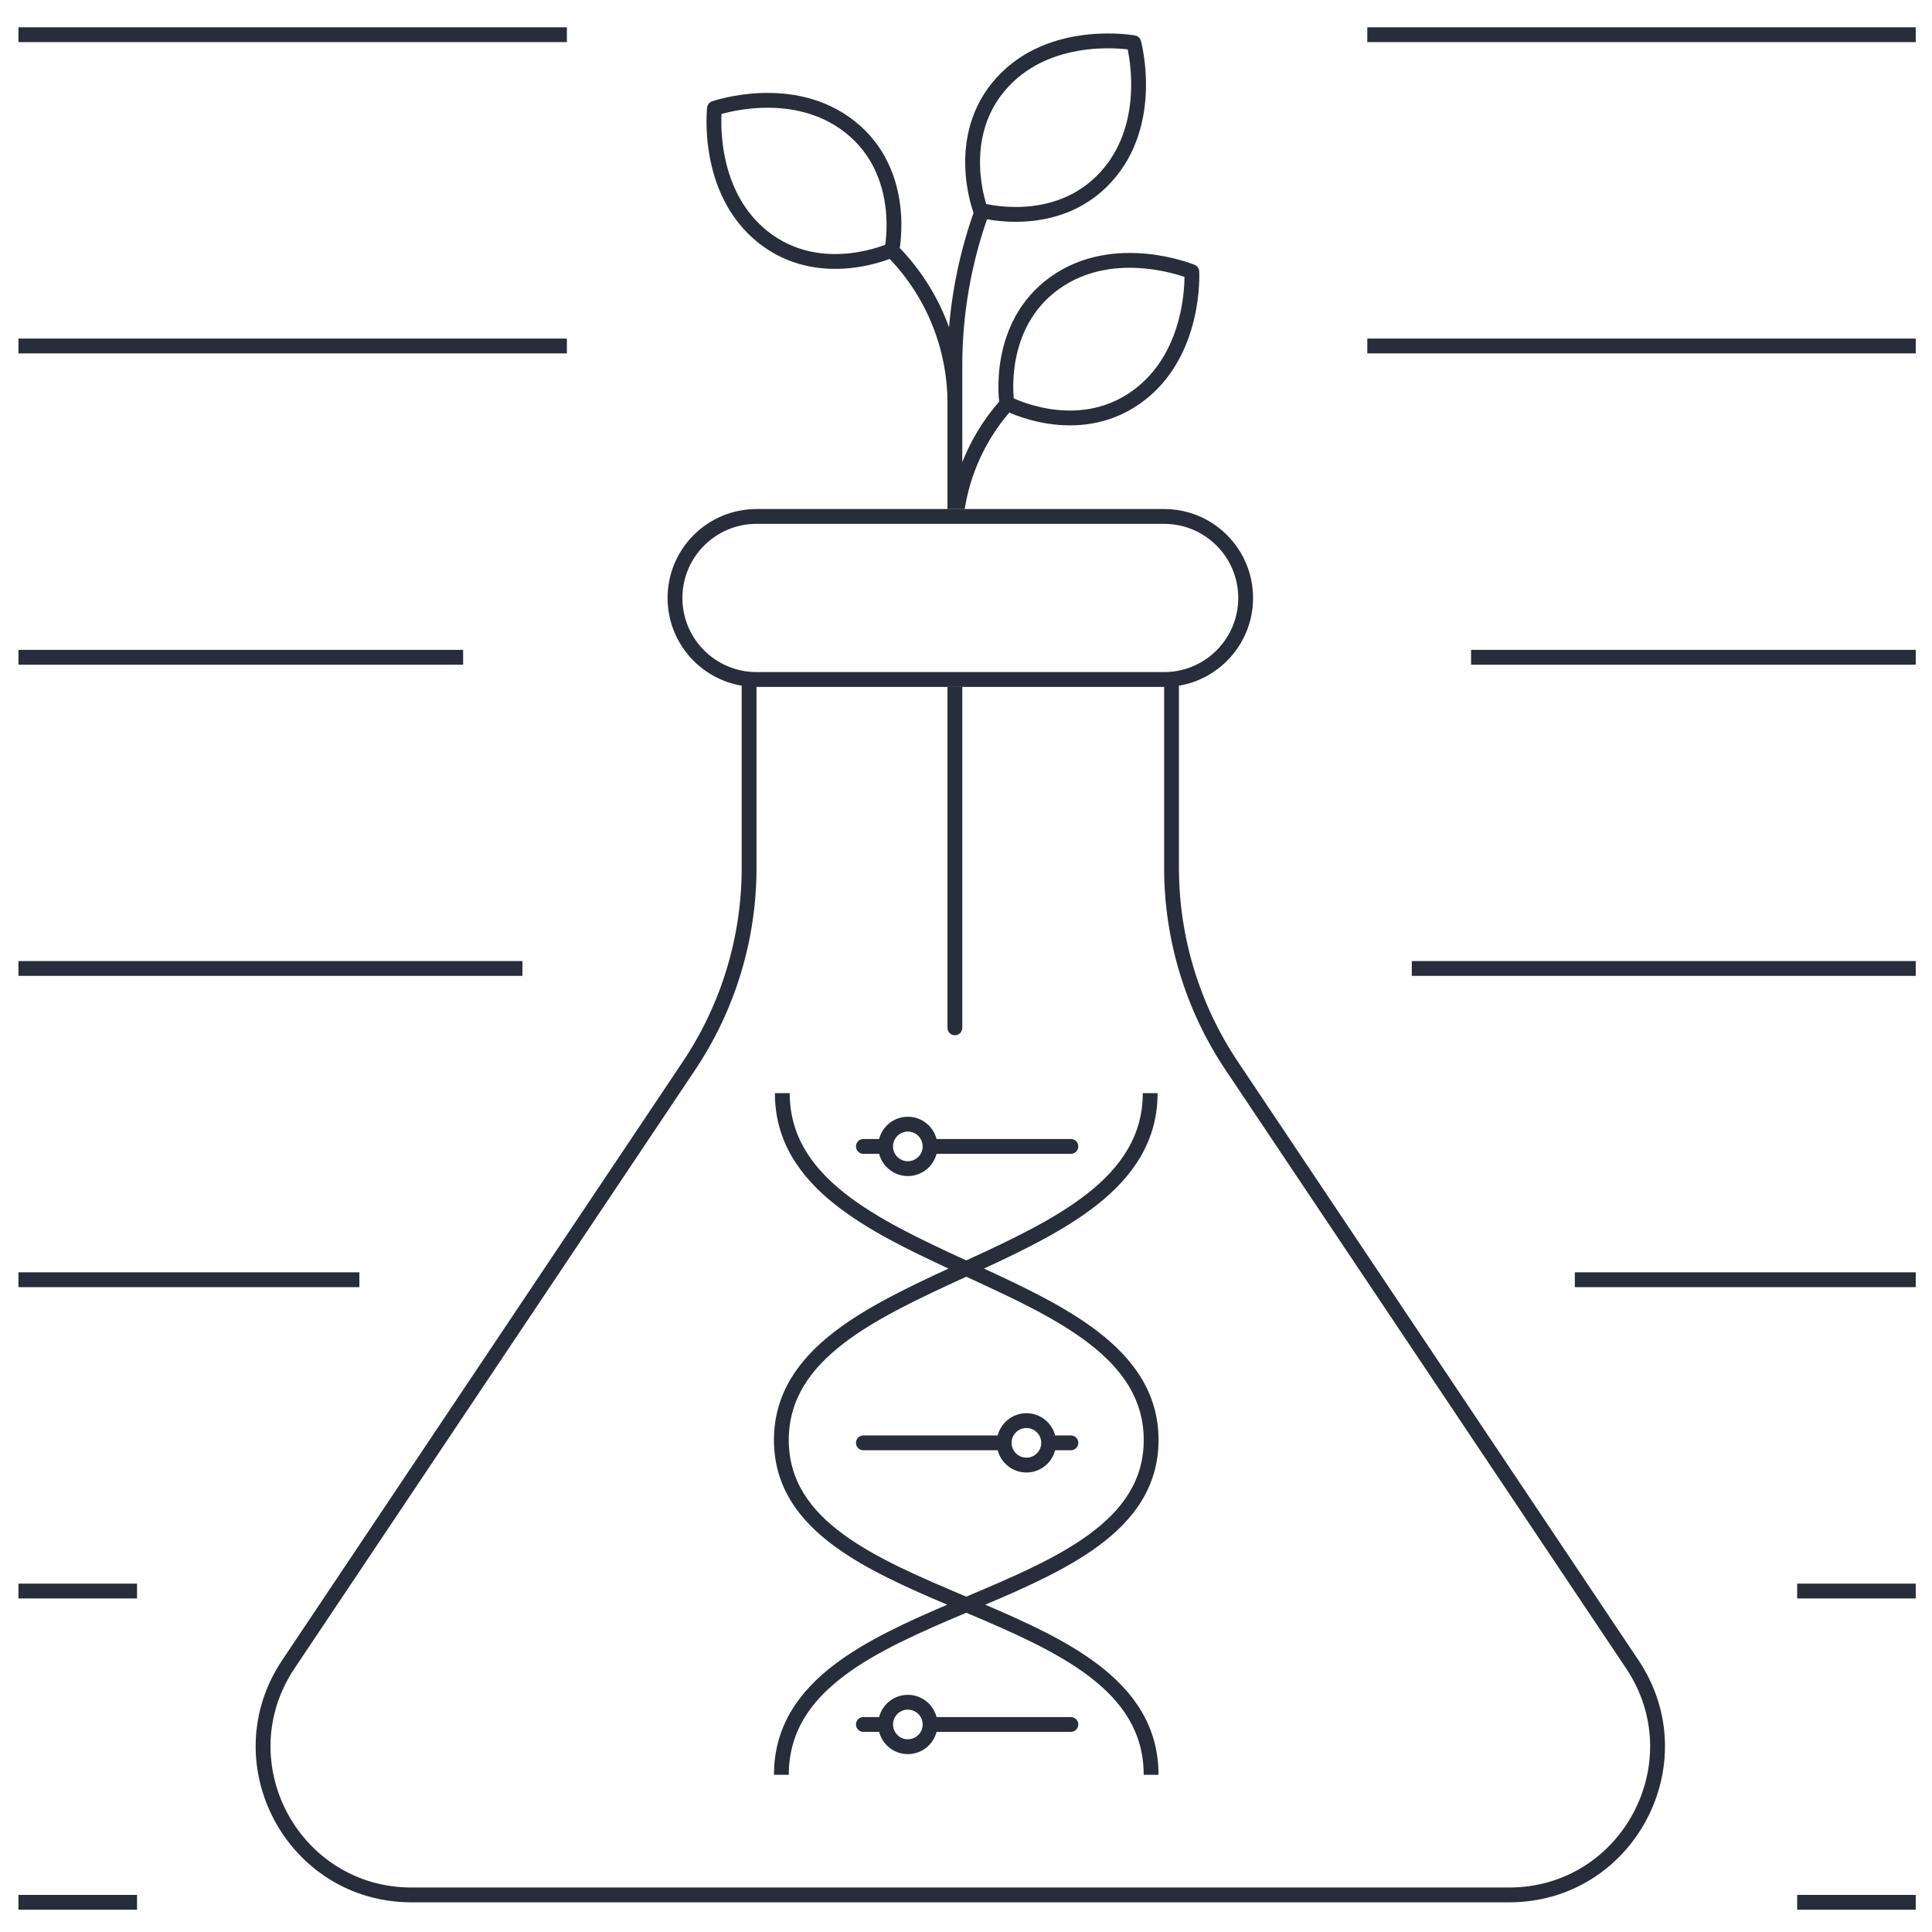 <svg width="130" height="130" viewBox="0 0 130 130" fill="none" xmlns="http://www.w3.org/2000/svg">
<mask id="mask0_4422_7145" style="mask-type:alpha" maskUnits="userSpaceOnUse" x="0" y="0" width="130" height="130">
<rect width="130" height="130" fill="#D9D9D9"/>
</mask>
<g mask="url(#mask0_4422_7145)">
<path fill-rule="evenodd" clip-rule="evenodd" d="M38.144 2.833H1.242V1.836H38.144V2.833ZM1.242 23.779H38.144V22.781H1.242V23.779ZM1.242 44.726H31.163V43.728H1.242V44.726ZM35.152 65.663H1.242V64.666H35.152V65.663ZM1.242 86.609H24.181V85.611H1.242V86.609ZM9.221 107.556H1.242V106.559H9.221V107.556ZM1.242 128.501H9.221V127.504H1.242V128.501ZM128.906 23.779H92.004V22.781H128.906V23.779ZM98.985 44.726H128.906V43.728H98.985V44.726ZM128.906 65.663H94.996V64.666H128.906V65.663ZM105.967 86.609H128.906V85.611H105.967V86.609ZM128.906 107.556H120.927V106.559H128.906V107.556ZM120.927 128.501H128.906L128.906 127.504H120.927V128.501ZM128.906 2.833H92.004V1.836H128.906V2.833Z" fill="#272D3A"/>
<path fill-rule="evenodd" clip-rule="evenodd" d="M44.921 40.236C44.921 36.931 47.6 34.252 50.905 34.252H78.332C81.637 34.252 84.316 36.931 84.316 40.236C84.316 43.201 82.159 45.663 79.329 46.138V58.397C79.329 63.039 80.707 67.576 83.29 71.434L110.246 111.706C114.903 118.664 109.916 128.003 101.543 128.003H27.693C19.32 128.003 14.333 118.664 18.99 111.706L45.947 71.434C48.529 67.576 49.907 63.039 49.907 58.397V46.137C47.077 45.663 44.921 43.201 44.921 40.236ZM50.905 35.249H78.332C81.086 35.249 83.319 37.482 83.319 40.236C83.319 42.99 81.086 45.223 78.332 45.223H50.905C48.151 45.223 45.918 42.99 45.918 40.236C45.918 37.482 48.151 35.249 50.905 35.249ZM50.904 46.22V58.397C50.904 63.236 49.467 67.967 46.775 71.989L19.819 112.261C15.605 118.556 20.117 127.006 27.693 127.006H101.543C109.119 127.006 113.631 118.556 109.417 112.261L82.461 71.989C79.769 67.967 78.332 63.236 78.332 58.397V46.22H50.904C50.905 46.22 50.904 46.22 50.904 46.22Z" fill="#272D3A"/>
<path fill-rule="evenodd" clip-rule="evenodd" d="M69.065 99.081C68.136 99.081 67.355 98.445 67.133 97.585L58.094 97.585C57.819 97.585 57.596 97.361 57.596 97.086C57.596 96.811 57.819 96.587 58.094 96.587H67.133C67.355 95.727 68.136 95.091 69.065 95.091C69.995 95.091 70.776 95.727 70.997 96.587H72.057C72.333 96.587 72.556 96.811 72.556 97.086C72.556 97.361 72.333 97.585 72.057 97.585H70.997C70.776 98.445 69.995 99.081 69.065 99.081ZM69.065 98.083C68.514 98.083 68.068 97.637 68.068 97.086C68.068 96.535 68.514 96.089 69.065 96.089C69.616 96.089 70.063 96.535 70.063 97.086C70.063 97.637 69.616 98.083 69.065 98.083Z" fill="#272D3A"/>
<path fill-rule="evenodd" clip-rule="evenodd" d="M56.15 89.608C58.286 87.964 61.05 86.638 63.824 85.359C61.069 84.083 58.33 82.74 56.209 81.063C53.809 79.165 52.142 76.793 52.142 73.555H53.139C53.139 76.386 54.574 78.498 56.828 80.281C59.04 82.03 61.986 83.417 65.017 84.811C68.049 83.417 70.994 82.03 73.207 80.281C75.46 78.498 76.895 76.386 76.895 73.555H77.892C77.892 76.793 76.225 79.165 73.825 81.063C71.704 82.74 68.965 84.083 66.21 85.359C68.984 86.638 71.748 87.964 73.884 89.608C76.281 91.453 77.956 93.752 77.956 96.9C77.952 100.054 76.267 102.3 73.858 104.061C71.748 105.604 69.03 106.815 66.295 107.977C69.036 109.148 71.759 110.391 73.872 111.992C76.282 113.819 77.954 116.156 77.954 119.424H76.957C76.957 116.566 75.521 114.494 73.269 112.787C71.043 111.1 68.073 109.811 65.017 108.517C61.961 109.811 58.991 111.1 56.765 112.787C54.513 114.494 53.077 116.566 53.077 119.424H52.08C52.08 116.156 53.752 113.819 56.163 111.992C58.276 110.391 60.998 109.148 63.739 107.977C61.004 106.815 58.286 105.604 56.176 104.061C53.767 102.3 52.082 100.055 52.078 96.9C52.078 93.753 53.753 91.453 56.15 89.608ZM53.075 96.899C53.076 94.173 54.502 92.135 56.759 90.398C58.988 88.682 61.961 87.312 65.017 85.908C68.073 87.312 71.046 88.682 73.276 90.398C75.532 92.135 76.959 94.173 76.959 96.899C76.955 99.626 75.526 101.606 73.269 103.256C71.041 104.885 68.073 106.142 65.017 107.435C61.961 106.142 58.993 104.885 56.765 103.256C54.508 101.606 53.079 99.626 53.075 96.899Z" fill="#272D3A"/>
<path fill-rule="evenodd" clip-rule="evenodd" d="M61.087 79.134C62.016 79.134 62.797 78.498 63.018 77.638L72.057 77.638C72.333 77.638 72.556 77.414 72.556 77.139C72.556 76.864 72.333 76.64 72.057 76.64H63.018C62.797 75.78 62.016 75.144 61.087 75.144C60.157 75.144 59.376 75.78 59.155 76.64H58.094C57.819 76.64 57.596 76.864 57.596 77.139C57.596 77.414 57.819 77.638 58.094 77.638H59.155C59.376 78.498 60.157 79.134 61.087 79.134ZM61.087 78.136C61.637 78.136 62.084 77.69 62.084 77.139C62.084 76.588 61.637 76.142 61.087 76.142C60.536 76.142 60.089 76.588 60.089 77.139C60.089 77.69 60.536 78.136 61.087 78.136Z" fill="#272D3A"/>
<path fill-rule="evenodd" clip-rule="evenodd" d="M63.018 116.534C62.797 117.395 62.016 118.03 61.087 118.03C60.157 118.03 59.376 117.395 59.155 116.534H58.094C57.819 116.534 57.596 116.311 57.596 116.036C57.596 115.76 57.819 115.537 58.094 115.537H59.155C59.376 114.677 60.157 114.041 61.087 114.041C62.016 114.041 62.797 114.677 63.018 115.537H72.057C72.333 115.537 72.556 115.76 72.556 116.036C72.556 116.311 72.333 116.534 72.057 116.534H63.018ZM62.084 116.036C62.084 116.587 61.637 117.033 61.087 117.033C60.536 117.033 60.089 116.587 60.089 116.036C60.089 115.485 60.536 115.038 61.087 115.038C61.637 115.038 62.084 115.485 62.084 116.036Z" fill="#272D3A"/>
<path fill-rule="evenodd" clip-rule="evenodd" d="M76.768 2.745C76.768 2.745 76.768 2.744 76.287 2.877L76.768 2.745C76.717 2.561 76.565 2.421 76.377 2.387L76.287 2.877C76.377 2.387 76.377 2.387 76.377 2.387L76.375 2.386L76.37 2.386L76.355 2.383C76.343 2.381 76.325 2.378 76.302 2.374C76.257 2.367 76.192 2.357 76.109 2.347C75.943 2.325 75.704 2.299 75.409 2.279C74.819 2.241 73.997 2.229 73.064 2.337C71.205 2.552 68.86 3.249 67.07 5.209C65.276 7.173 64.894 9.468 64.951 11.241C64.979 12.128 65.118 12.893 65.249 13.437C65.315 13.71 65.379 13.928 65.427 14.08C65.452 14.156 65.472 14.216 65.487 14.258C65.494 14.278 65.5 14.295 65.504 14.306L65.509 14.32C64.633 16.811 64.079 19.4 63.86 22.025C63.148 20.049 62.024 18.226 60.541 16.686L60.543 16.671C60.567 16.513 60.596 16.288 60.619 16.008C60.663 15.45 60.68 14.673 60.569 13.792C60.347 12.032 59.609 9.826 57.529 8.167C55.455 6.513 53.034 6.187 51.168 6.261C50.232 6.298 49.424 6.436 48.849 6.565C48.561 6.629 48.33 6.692 48.17 6.738C48.09 6.762 48.027 6.781 47.984 6.795C47.962 6.802 47.945 6.808 47.933 6.812L47.919 6.817L47.914 6.818L47.913 6.819C47.913 6.819 47.912 6.819 48.077 7.29L47.913 6.819C47.733 6.882 47.603 7.043 47.581 7.233L48.077 7.29C47.581 7.233 47.581 7.232 47.581 7.233L47.581 7.235L47.581 7.24L47.579 7.255C47.578 7.267 47.576 7.285 47.574 7.308C47.57 7.354 47.565 7.419 47.559 7.503C47.549 7.67 47.539 7.91 47.539 8.206C47.54 8.797 47.583 9.618 47.753 10.541C48.092 12.382 48.944 14.676 51.019 16.33C53.099 17.989 55.414 18.218 57.179 18.042C58.062 17.955 58.816 17.765 59.351 17.598C59.555 17.534 59.728 17.473 59.864 17.422C62.344 20.018 63.738 23.47 63.753 27.067V34.253L64.913 34.253C65.292 31.865 66.324 29.615 67.91 27.762C68.035 27.816 68.188 27.879 68.365 27.945C68.889 28.141 69.632 28.37 70.509 28.506C72.263 28.776 74.587 28.672 76.753 27.128C78.913 25.589 79.892 23.351 80.334 21.537C80.555 20.627 80.645 19.812 80.679 19.223C80.697 18.929 80.7 18.69 80.699 18.523C80.698 18.439 80.697 18.374 80.695 18.328C80.695 18.305 80.694 18.287 80.693 18.275L80.692 18.26L80.692 18.255L80.692 18.254C80.692 18.253 80.692 18.253 80.194 18.282L80.692 18.254C80.681 18.063 80.562 17.894 80.385 17.821L80.194 18.282C80.385 17.821 80.385 17.821 80.385 17.821L80.383 17.82L80.379 17.819L80.365 17.813L80.34 17.803L80.315 17.793C80.272 17.777 80.21 17.754 80.132 17.726C79.974 17.669 79.746 17.594 79.461 17.513C78.893 17.351 78.091 17.167 77.157 17.077C75.294 16.897 72.855 17.086 70.693 18.626C68.527 20.17 67.671 22.333 67.354 24.078C67.196 24.952 67.17 25.729 67.184 26.288C67.192 26.569 67.209 26.796 67.224 26.955C67.227 26.979 67.229 27.002 67.231 27.023C66.172 28.239 65.336 29.619 64.75 31.096V27.855C64.75 27.851 64.75 27.848 64.75 27.844V27.123C64.75 27.104 64.75 27.084 64.75 27.065V24.601C64.75 21.248 65.313 17.919 66.414 14.754C66.515 14.772 66.627 14.791 66.751 14.809C67.305 14.89 68.079 14.959 68.965 14.907C70.736 14.803 72.987 14.214 74.781 12.249C76.569 10.29 77.056 7.897 77.107 6.03C77.133 5.094 77.049 4.278 76.959 3.696C76.914 3.404 76.867 3.17 76.831 3.007C76.813 2.926 76.798 2.862 76.787 2.817C76.781 2.795 76.777 2.778 76.773 2.766L76.77 2.751L76.768 2.747L76.768 2.745ZM67.807 5.881C69.375 4.164 71.453 3.528 73.179 3.328C74.039 3.228 74.799 3.239 75.344 3.275C75.559 3.289 75.74 3.307 75.879 3.323C75.907 3.459 75.941 3.637 75.973 3.848C76.056 4.386 76.134 5.14 76.11 6.003C76.063 7.735 75.612 9.859 74.044 11.577C72.481 13.289 70.514 13.817 68.907 13.911C68.104 13.958 67.399 13.896 66.896 13.822C66.675 13.79 66.494 13.755 66.362 13.727C66.322 13.598 66.271 13.421 66.218 13.204C66.099 12.709 65.973 12.013 65.948 11.209C65.896 9.6 66.243 7.593 67.807 5.881ZM48.536 8.204C48.536 7.989 48.542 7.807 48.549 7.667C48.683 7.63 48.858 7.585 49.067 7.538C49.597 7.419 50.345 7.292 51.207 7.258C52.939 7.189 55.088 7.497 56.907 8.947C58.719 10.393 59.378 12.32 59.579 13.917C59.68 14.715 59.665 15.422 59.624 15.929C59.607 16.152 59.584 16.335 59.565 16.468C59.439 16.517 59.266 16.58 59.052 16.646C58.567 16.799 57.881 16.971 57.081 17.05C55.479 17.209 53.453 16.996 51.641 15.551C49.823 14.101 49.048 12.069 48.734 10.361C48.577 9.509 48.537 8.75 48.536 8.204ZM48.241 7.761C48.241 7.761 48.241 7.761 48.241 7.761V7.761ZM71.272 19.438C73.166 18.089 75.332 17.902 77.061 18.07C77.922 18.153 78.664 18.323 79.189 18.472C79.396 18.531 79.569 18.587 79.701 18.632C79.701 18.771 79.696 18.951 79.684 19.165C79.652 19.708 79.569 20.462 79.365 21.3C78.955 22.984 78.068 24.966 76.174 26.316C74.286 27.662 72.252 27.765 70.661 27.52C69.866 27.397 69.19 27.188 68.714 27.01C68.505 26.932 68.335 26.86 68.212 26.805C68.2 26.67 68.187 26.486 68.182 26.263C68.169 25.755 68.192 25.048 68.335 24.256C68.623 22.673 69.384 20.784 71.272 19.438Z" fill="#272D3A"/>
<path d="M63.753 46.221H64.75V69.16C64.75 69.436 64.527 69.659 64.252 69.659C63.976 69.659 63.753 69.436 63.753 69.16V46.221Z" fill="#272D3A"/>
</g>
</svg>
